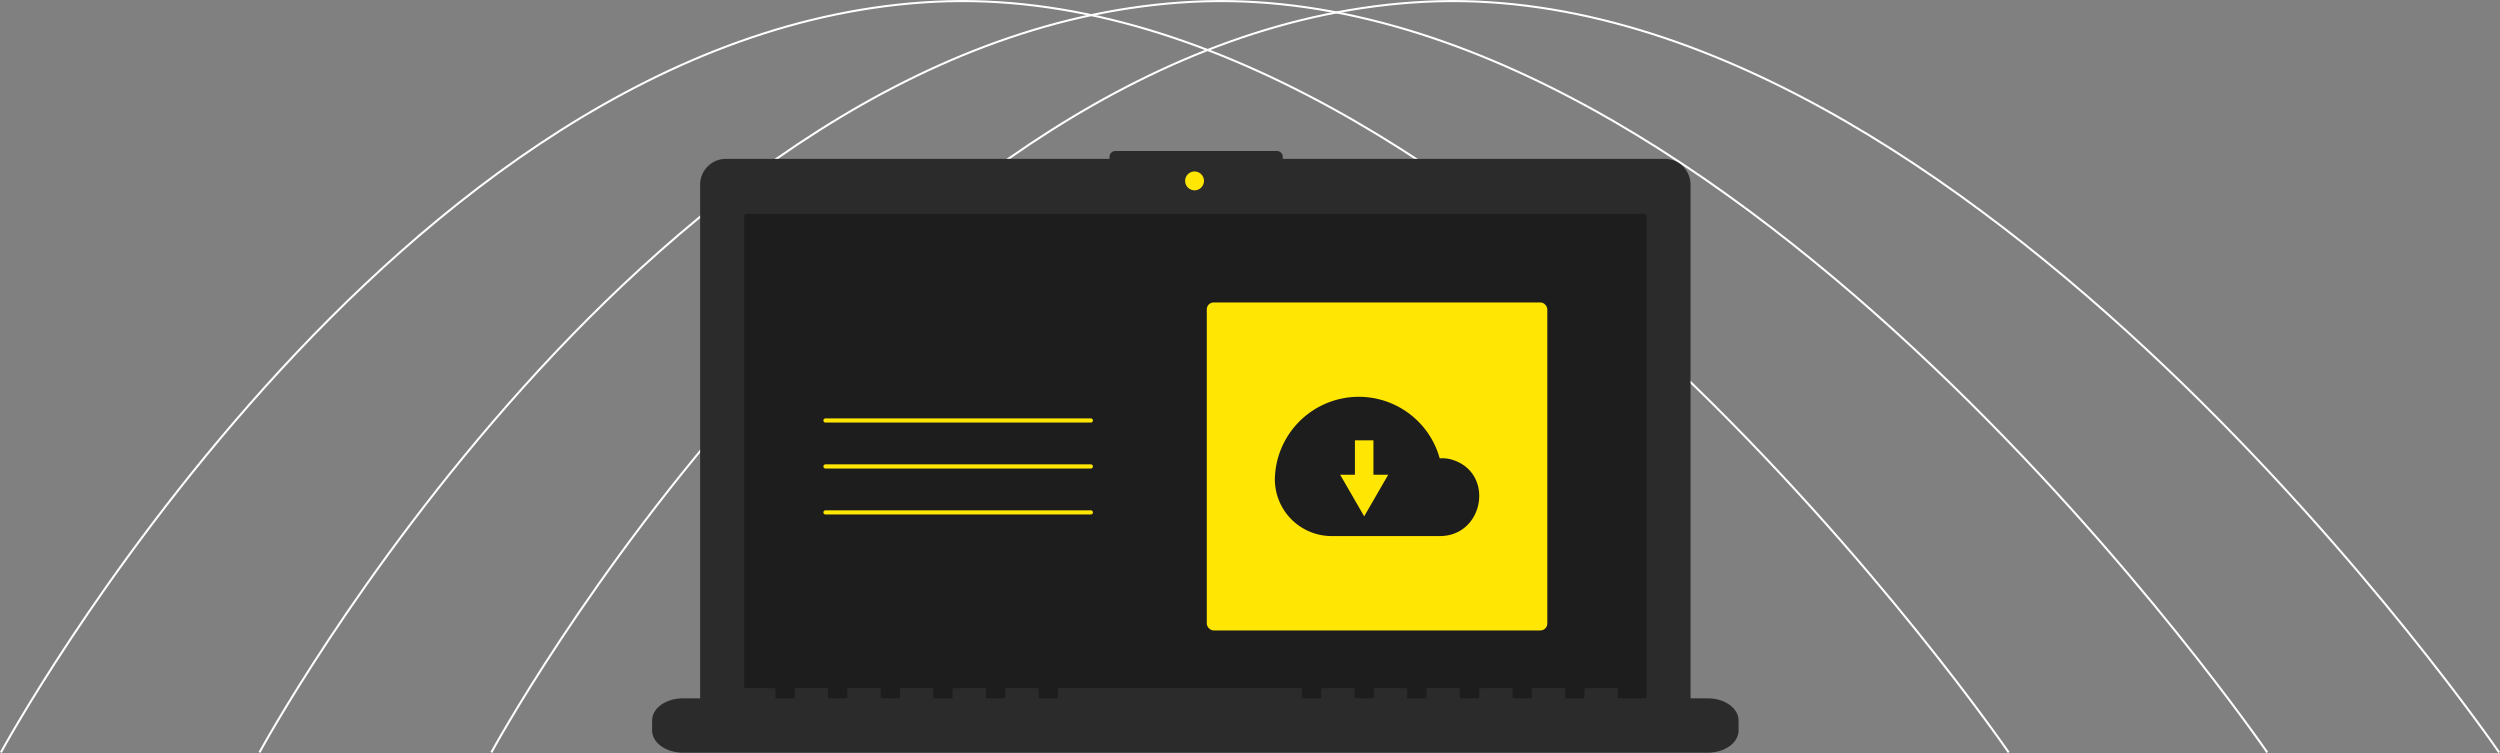 <svg xmlns="http://www.w3.org/2000/svg" width="1218.299" height="366.963" viewBox="0 0 1218.299 366.963">
  <rect x="0" y="0" width="1218.299" height="366.963" fill="#808080" stroke="none"/>
  <g id="Group_392" data-name="Group 392" transform="translate(-377.072 -1678.319)">
    <path id="Path_6242" data-name="Path 6242" d="M-5723.488-15365s191.217-352.668,455.079-365.823S-4745.042-15365-4745.042-15365" transform="translate(6227 17410)" fill="none" stroke="#fff" stroke-width="1"/>
    <path id="Path_6243" data-name="Path 6243" d="M-5723.488-15365s191.217-352.668,455.079-365.823S-4745.042-15365-4745.042-15365" transform="translate(6340 17410)" fill="none" stroke="#fff" stroke-width="1"/>
    <path id="Path_6244" data-name="Path 6244" d="M-5723.488-15365s191.217-352.668,455.079-365.823S-4745.042-15365-4745.042-15365" transform="translate(6101 17410)" fill="none" stroke="#fff" stroke-width="1"/>
    <g id="Group_303" data-name="Group 303" transform="translate(626 1586.862)">
      <path id="Path_6234" data-name="Path 6234" d="M804.611,284.27H618.463V283.3a2.862,2.862,0,0,0-2.862-2.862H536.918a2.862,2.862,0,0,0-2.862,2.862v.975H347.14a12.592,12.592,0,0,0-12.592,12.592V551.756a12.592,12.592,0,0,0,12.592,12.592H804.611A12.592,12.592,0,0,0,817.2,551.756V296.862a12.592,12.592,0,0,0-12.591-12.592Z" transform="translate(-242.291 -115.404)" fill="#2b2b2b"/>
      <path id="Path_6235" data-name="Path 6235" d="M359.3,314.131a1.18,1.18,0,0,0-1.178,1.179V557.082a1.179,1.179,0,0,0,1.178,1.178H796.739a1.179,1.179,0,0,0,1.178-1.178V315.309a1.179,1.179,0,0,0-1.178-1.179Z" transform="translate(-244.433 -118.466)" fill="#1d1d1d"/>
      <circle id="Ellipse_336" data-name="Ellipse 336" cx="4.604" cy="4.604" r="4.604" transform="translate(328.597 175.005)" fill="#ffe603"/>
      <path id="Path_6236" data-name="Path 6236" d="M823.246,573.336H779.438v-4.524c0-.248-.28-.45-.626-.45h-15.02c-.346,0-.626.2-.626.45v4.524h-9.388v-4.524c0-.248-.28-.45-.626-.45h-15.02c-.346,0-.626.2-.626.45v4.524h-9.388v-4.524c0-.248-.28-.45-.626-.45h-15.02c-.346,0-.626.2-.626.45v4.524h-9.388v-4.524c0-.248-.28-.45-.626-.45h-15.02c-.346,0-.626.2-.626.45v4.524H676.8v-4.524c0-.248-.28-.45-.626-.45h-15.02c-.346,0-.626.2-.626.45v4.524H651.14v-4.524c0-.248-.28-.45-.626-.45h-15.02c-.346,0-.626.2-.626.45v4.524h-9.388v-4.524c0-.248-.28-.45-.626-.45H507.2c-.346,0-.626.2-.626.45v4.524h-9.388v-4.524c0-.248-.28-.45-.626-.45h-15.02c-.346,0-.626.2-.626.45v4.524h-9.388v-4.524c0-.248-.28-.45-.626-.45h-15.02c-.346,0-.626.2-.626.45v4.524h-9.388v-4.524c0-.248-.28-.45-.626-.45h-15.02c-.346,0-.626.2-.626.45v4.524H420.2v-4.524c0-.248-.28-.45-.626-.45h-15.02c-.346,0-.626.2-.626.45v4.524h-9.388v-4.524c0-.248-.28-.45-.626-.45H378.9c-.346,0-.626.2-.626.45v4.524h-9.388v-4.524c0-.248-.28-.45-.626-.45H353.24c-.346,0-.626.2-.626.45v4.524H323.826c-8.3,0-15.02,4.834-15.02,10.8v4.882c0,5.963,6.725,10.8,15.02,10.8H823.246c8.3,0,15.02-4.834,15.02-10.8v-4.882C838.267,578.17,831.542,573.336,823.246,573.336Z" transform="translate(-239.952 -141.571)" fill="#2b2b2b"/>
      <path id="Path_6237" data-name="Path 6237" d="M530.951,425.813h-129.3a1.018,1.018,0,1,1,0-2.036h129.3a1.018,1.018,0,1,1,0,2.036Z" transform="translate(-248.297 -128.431)" fill="#ffe603"/>
      <path id="Path_6238" data-name="Path 6238" d="M530.951,450.451h-129.3a1.018,1.018,0,1,1,0-2.036h129.3a1.018,1.018,0,1,1,0,2.036Z" transform="translate(-248.297 -130.67)" fill="#ffe603"/>
      <path id="Path_6239" data-name="Path 6239" d="M530.951,475.088h-129.3a1.018,1.018,0,1,1,0-2.036h129.3a1.018,1.018,0,1,1,0,2.036Z" transform="translate(-248.297 -132.909)" fill="#ffe603"/>
      <rect id="Rectangle_238" data-name="Rectangle 238" width="165.95" height="159.841" rx="3.36" transform="translate(339.158 238.842)" fill="#ffe603"/>
      <path id="Path_6240" data-name="Path 6240" d="M642.678,450.814a40.916,40.916,0,0,1,80.278-8.626c.5-.018.991-.038,1.491-.038a16.062,16.062,0,0,1,5.014.853c20.352,6.683,14.993,37.069-6.428,37.069H670.386a27.676,27.676,0,0,1-27.737-28.655Q642.662,451.116,642.678,450.814Z" transform="translate(-270.29 -127.379)" fill="#1d1d1d"/>
      <path id="Path_6241" data-name="Path 6241" d="M460.776,353.4V336.649h-9.018V353.4h-7.2l5.854,10.14,5.855,10.139,5.854-10.139,5.854-10.14Z" transform="translate(-40.402 -30.598)" fill="#ffe603"/>
    </g>
  </g>
</svg>

